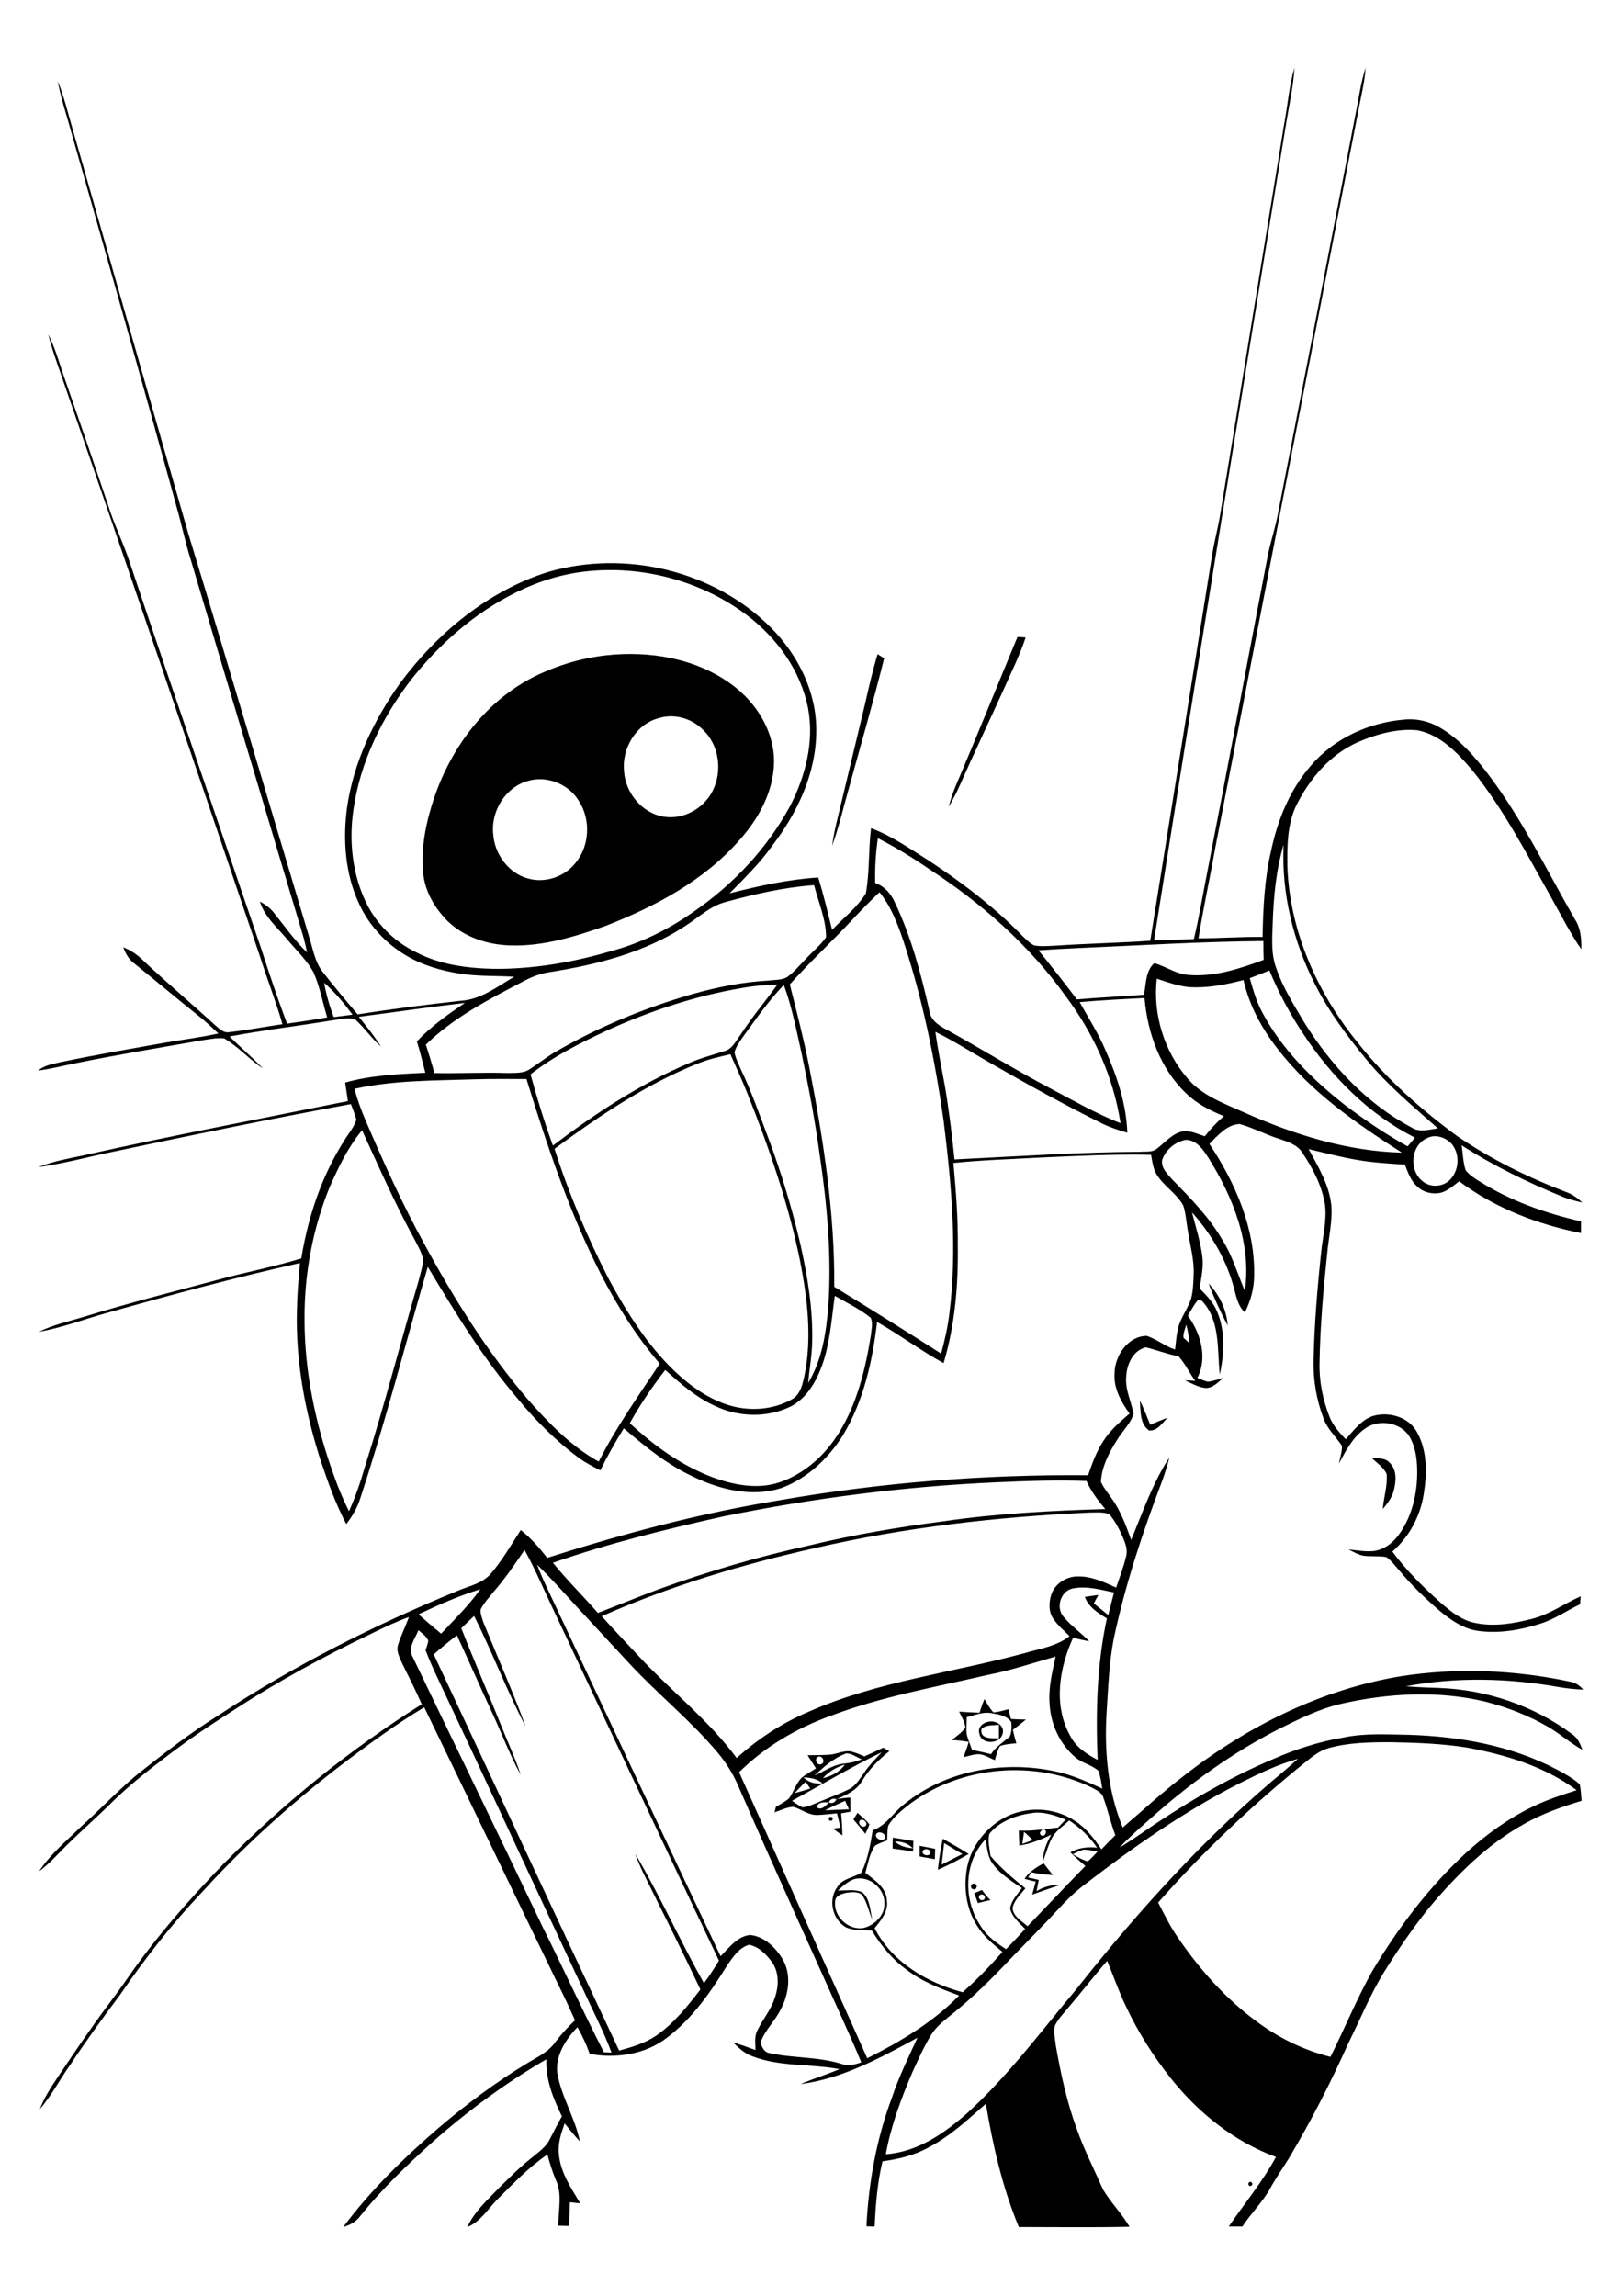 <?xml version="1.0" encoding="utf-8"?>
<!-- Generator: Adobe Illustrator 21.0.2, SVG Export Plug-In . SVG Version: 6.00 Build 0)  -->
<svg version="1.2" baseProfile="tiny" id="Layer_1" xmlns="http://www.w3.org/2000/svg" xmlns:xlink="http://www.w3.org/1999/xlink"
	 x="0px" y="0px" viewBox="0 0 595.3 841.9" overflow="scroll" xml:space="preserve">
<path d="M458.2,800.2h0.8l0.4,0.7l-0.4,0.7h-0.8l-0.4-0.7L458.2,800.2 M359.3,695l-0.3,0.8l0.4,0.8l0.8,0.3l0.8-0.3l0.3-0.8
	l-0.4-0.8l-0.8-0.3L359.3,695 M357.3,694.3c1-0.4,1.9-0.8,2.9-1.2c0.9,1.3,1.9,2.6,3.1,3.7c-1.5,0.3-3.1,0.7-4.6,1.1
	C358.2,696.6,357.8,695.4,357.3,694.3 M356.4,691l0.8-0.3l0.8,0.3l0.3,0.8l-0.3,0.8l-0.8,0.3l-0.8-0.3l-0.3-0.8L356.4,691
	 M375.8,689c1.7-2.6,4.3-4.2,7-5.7c1.1,1.5,2.2,2.9,3.4,4.3c-2.7-0.1-5.3-0.4-7.9-1c-0.3,0.5-0.9,1.4-1.2,1.9
	c1.3,0.3,2.6,0.6,3.9,0.9c-0.3,1.4-0.5,2.8-0.8,4.1c2.6-1.5,5.5-2.4,8.5-2.2c-3.4,1.1-6.7,2.3-10.1,3.5c0.4-1.6,0.9-3.2,1.3-4.8
	C378.6,689.8,377.2,689.4,375.8,689 M338.5,678.7c-0.8,1.8,2.9,2.4,2.8,0.5C341.1,678.1,339.2,677.7,338.5,678.7 M337.3,676.9
	c1.9,0.4,3.8,0.7,5.7,1.1c0,1.3-0.1,2.5-0.1,3.8c-1.9-0.3-3.7-0.7-5.6-1C337.3,679.5,337.3,678.2,337.3,676.9 M346.3,675.9
	c-0.3,2.6-0.6,5.3-0.9,7.9c2.5-1.3,5.1-2.6,7.6-3.9C350.7,678.6,348.5,677.2,346.3,675.9 M344,685.7c0.4-3.8,1-7.6,1.8-11.4
	c3.2,1.8,6.4,3.6,9.5,5.6C351.7,682,347.9,684,344,685.7 M328.2,675.3c1.8,1.7,4.2,2.3,6.6,2.5C333,675.9,330.6,675.3,328.2,675.3
	 M327.5,673.9c2.5,0.4,5,0.8,7.5,1.2c0,1.3-0.1,2.6-0.1,3.9c-2.5-0.4-5-0.8-7.5-1.1C327.4,676.5,327.4,675.2,327.5,673.9
	 M304.3,666.3l0.8,0l0.4,0.7l-0.4,0.7l-0.8,0l-0.4-0.7L304.3,666.3 M315.4,667.6c-1,1.2,0.9,3,2.1,2
	C318.5,668.5,316.6,666.6,315.4,667.6 M314.5,664.8c1.5,1.3,3.1,2.6,4.4,4.2c-0.4,1.2-0.9,2.3-1.5,3.5c-1.4-1.8-2.9-3.5-4.4-5.3
	C313.4,666.6,314.2,665.4,314.5,664.8 M302.6,663.9c2.9-0.1,5.9-0.3,8.8-0.4c-0.4-0.8-1.1-2.3-1.4-3.1
	C307.5,661.5,305,662.6,302.6,663.9 M291.4,657.6c1.9-0.5,3.9-1.1,5.8-1.7c-0.4-0.6-1.3-1.9-1.7-2.5
	C294.1,654.8,292.7,656.2,291.4,657.6 M294.7,651.8c1.9,1.9,4.4,2.5,7,2.2C299.8,652.3,297.2,651.9,294.7,651.8 M301.8,652.1
	c3.2-0.7,6.2-2.3,8.1-5C306.8,648,304,649.7,301.8,652.1 M300.3,644.2c-1.8,0.4-0.9,3.3,0.8,2.8
	C302.8,646.6,301.9,643.8,300.3,644.2 M290.5,660.4c1.2,0.8,2.4,1.7,3.8,2.4c2.3-0.2,4.3-1.3,6.4-2.1c3.5-1.5,7.2-2.8,10.6-4.5
	c2.7-1.3,4.1-4,5.8-6.3c1.8-2.7,4.1-4.9,6.3-7.3C312.2,648,301.5,654.4,290.5,660.4 M298.8,651.1c3.4-1.4,6.5-3.8,10.3-4.3
	c2.4-0.2,4.7-0.7,7-1.6c-1.9-0.8-3.7-2.2-5.7-2.2C305.8,644.7,302.2,647.9,298.8,651.1 M304.2,643.5c2.5-0.2,4.8-1.4,7.3-1.3
	c2,0.3,3.8,1.2,5.6,1.9c2.3-1,4.6-2.1,6.9-3.2c0.5,0.3,1.6,1,2.2,1.3c-3.9,3.1-7.4,6.6-10,10.9c-2,3.5-5.8,5.2-9.4,6.7
	c-1.4-0.4-2.3,0-2.8,1.2c-1.4-0.1-4.3-0.3-4.3,1.8c1.5,1.3,3.3-0.7,4.3-1.8c1.3,0.5,2.2,0.1,2.8-1.2c1.7-0.3,3.4-0.5,5.1-0.6
	c0,1.7,0,3.5,0,5.2c-1.1,0.2-2.3,0.4-3.4,0.6c0.3,2.7,0.4,5.4,0.5,8.1c-1.2-0.8-2.3-1.7-3.5-2.5c0.7-0.1,2.1-0.3,2.8-0.3
	c-0.4-1.8-0.9-3.5-1.3-5.3c-2.3,0.2-4.7,0.5-7,0.6c-3.3,0.2-6-2.1-9-3c-2.4,0.1-4.6,1.3-6.9,2c0.1-0.5,0.4-1.5,0.5-2
	c1.6-1,3.4-1.8,4.8-3.1c1.8-2.4,2.5-5.4,4.6-7.5c1.6-1.4,3.5-2.3,5.3-3.5c-1-1.6-2.1-3.2-3.1-4.8
	C298.8,643.6,301.5,643.7,304.2,643.5 M360,634.1c-0.7,3.8,4,3.3,6.4,3.4c0-1.7,0-3.4,0-5C364.2,632.8,361.6,632.4,360,634.1
	 M362.6,631.4c2.5-0.6,5.9,1.3,5.2,4.2c-0.8,4.1-7.9,4.4-8.6,0.1C358.5,633.5,360.5,631.7,362.6,631.4 M354.6,629.7
	c0,2.1-0.3,4.2,0,6.3c0.4,1.9,1.3,3.8,1.9,5.7c2.3,0.5,4.7,1,7,1.6c1.7-2.7,4.5-4.4,6.9-6.5c0.7-1.7,0.7-3.6,0.5-5.3
	c-1.6-2.3-4.5-2.8-7-3.2C360.6,627.6,357.6,629,354.6,629.7 M361.1,623.1c1,1.7,1.9,3.4,3.3,4.9c1.9-0.2,3.7-0.7,5.5-1.2
	c0.3,1.2,0.6,2.4,0.9,3.6c1.8,0.1,3.6,0.2,5.5,0.2c-1.6,1.3-3.2,2.6-4.8,3.8c0.4,1.6,0.8,3.3,1.3,4.9c-2,0.2-4.1,0.3-6,1
	c-1,1.6-1.4,3.5-1.9,5.2c-1.9-0.8-3.7-2-5.8-2.2c-2,0-3.8,0.7-5.7,1.1c0.7-1.9,1.4-3.7,1.9-5.6c-2.1-0.4-4.2-0.6-6.2-0.7
	c1.8-1.4,3.6-2.7,5-4.5c-0.2-2.1-1.4-4-2.3-5.9c2.5,0.2,5,0.3,7.5,0.4C359.8,626.4,360.4,624.7,361.1,623.1 M503.1,534.6
	c2.2,0.3,4.9-0.1,6.6,1.8c2.7,2.6,2.4,6.6,1.6,9.9c-0.6,2.8-2.4,5-4.1,7.1c0.3-4.3,1.8-8.5,1.4-12.9
	C507.4,538,505,536.5,503.1,534.6 M418.1,513.6c1.4,2.9,2.6,5.9,3.8,8.9c2.1-0.9,4.2-1.8,6.4-2.6c-2,1.9-3.7,4.9-6.8,4.7
	C418,522.2,418.4,517.4,418.1,513.6 M443.3,470.7c4,4.2,6.6,9.6,7,15.4C447.7,481.2,445.3,476,443.3,470.7 M321.9,239.9
	c0.6,0.4,1.8,1.1,2.4,1.5c-3.9,15.8-8.5,31.4-12.8,47.2c-2.1,7.2-3.7,14.5-6.3,21.6c0.5-3.7,1.3-7.3,2.2-10.9
	c3.3-13.7,6.6-27.4,9.9-41.2C318.7,251.9,320.1,245.8,321.9,239.9 M193.6,286.4c-8.3,2.3-13.6,11.2-12.7,19.5
	c0.5,7.3,5.6,14.4,12.9,16.3c6.1,1.7,13.1-0.6,17.1-5.5c5.4-6.3,5.9-16.1,1.4-23C208.6,287.5,200.5,284.3,193.6,286.4 M241.5,263.4
	c-8.3,2.2-13.5,11.2-12.6,19.5c0.5,7.9,6.6,15.3,14.5,16.6c7.2,1.2,14.6-2.9,17.9-9.3c3.8-7.3,2.5-17.1-3.6-22.7
	C253.5,263.3,247.1,261.6,241.5,263.4 M222.5,240.3c15.8-1.7,32.7,1.1,45.7,10.6c9.2,6.6,16,17.5,15.7,29
	c-0.3,10.6-5.7,20.4-12.6,28.1c-13.1,15-31.1,24.5-49.3,31.6c-11.2,3.9-22.8,7.5-34.8,7.1c-8.3-0.2-16.8-3-22.9-8.8
	c-4.8-4.8-8.5-11-9.1-17.9c-0.9-9.5,1.2-19,4.2-27.9c6.2-17.8,18.1-34,34.9-43.1C203,244.4,212.6,241.4,222.5,240.3 M373.2,233.6
	c0.7,0,2.2,0.1,3,0.2c-2.2,6.6-5.3,12.8-8.1,19.1c-5.2,11.5-10.6,22.8-15.7,34.3c-1.3,3-2.8,5.9-4.4,8.7c0.9-3.8,2.4-7.5,4-11.1
	C359.2,267.8,366.1,250.7,373.2,233.6 M307.3,693.3c3,0.1,6.1-0.6,8.9,0.6c3,2.4,2.9,6.8,3.8,10.3c-1.3-3.1-1.9-6.5-3.8-9.3
	c-1.5-1.3-3.8-1-5.7-0.8c-1.7,0.4-4.1,1-4.2,3.2c-0.6,5.6,5,10.8,10.6,9.7c4-1.1,7.7-4.7,7.5-9c0.1-5.2-4.9-9.7-10-9.1
	C311.5,689.3,309.4,691.5,307.3,693.3 M397.4,678.3c-1.4,0.4-2.7,1.1-3.9,1.7c1.8,1,3.5,2.1,5.5,2.6c1.3-1.1,2.4-2.3,3.6-3.6
	C400.8,678.7,399.1,678.3,397.4,678.3 M359.7,706.3c2.2,3.7,5.8,6.2,9.3,8.5c2.4-2.4,4.7-4.9,7-7.4c-2.1-2.3-4.9-4.4-5.5-7.6
	c0.5-2.9,2.7-5.1,4.3-7.4c-3.8-2.6-7.8-5-10.5-8.7c-2.1-2.6-2.2-6.1-2.8-9.2C353.4,682.9,353.3,696.9,359.7,706.3 M375.6,671.8
	c-0.2,1.5-0.4,3-0.6,4.4c1.3-0.5,2.6-0.9,3.8-1.4C377.8,673.8,376.7,672.7,375.6,671.8 M321.5,672.4c-1.2,1.8,2.7,3.4,3.2,1.4
	C324.7,672.3,322.6,671.4,321.5,672.4 M382.2,671c-0.2,0.3-0.6,0.8-0.8,1.1l0.2,0.7C383.4,674.6,384.8,670.2,382.2,671 M362.9,672.5
	c-0.7,2.7,0.1,5.4,0.4,8.1c3.8,4.5,8.3,8.3,12.8,11.9c-1.8,2.3-4.2,4.4-4.7,7.3c0.3,3.1,3.4,4.7,5.5,6.6
	c7.1-7.4,14.1-14.8,21.2-22.1c-1.9-1.6-3.8-3.3-5.5-5c3-1.7,6.4-2.1,9.8-1.7c-2.7-4-6.2-7.3-10.2-10c-2,1.8-4.3,3.4-5.9,5.6
	c-1.7,2.9-2.5,6.1-3.7,9.3c-0.1-3.5,1.3-6.7,3-9.7c-3.7,1.8-7.6,3.4-11.7,4c-0.1-1.8-0.2-3.6-0.2-5.5c4.8,0.3,9.6-0.6,14.4-1.1
	c0.9-1,1.8-1.9,2.8-2.9c-4-1.6-8.2-3.1-12.5-2.4C372.6,665.7,366.6,667.9,362.9,672.5 M333.8,661.5c-2.9,2.3-6.1,4.7-8,8
	c-0.4,1.8-0.3,3.6-0.4,5.4c-1.5,0.6-3,1.1-4.4,1.9c-2.1,2.9-2.6,6.6-3.6,10c3.3,2.6,7.7,5.4,7.9,10.1c0.6,4-2.1,7.3-4.5,10.2
	c6.3,12.4,19.2,20,32.3,23.5c5.2-4.6,10-9.6,14.6-14.8c-3.4-2.8-6.9-5.7-9.2-9.4c-4.2-6.4-5.2-14.5-3.7-22
	c1.6-7.4,6.7-13.9,13.2-17.6c8-4.5,18.5-4.2,26.2,0.9c4.1,2.6,7.1,6.5,9.8,10.5c1.7-1.8,3.4-3.5,5.1-5.2c-1.7-4.5-2.8-9.3-4.4-13.8
	c-0.6-2-2.7-2.8-4.3-3.7C379.4,645.3,352.7,647.5,333.8,661.5 M454.4,654.1c-20.2,10.3-38.9,23.4-56.8,37.2
	c-3.4,2.6-6.5,5.6-9.3,8.7c-5.9,6.4-12.1,12.6-18.2,18.9c-6.3,6.7-12.9,13.2-20,19c-3.1,2.6-6.5,4.9-8.6,8.4
	c-2.6,4.2-4.6,8.8-6.7,13.3c-4.2,9.8-8,19.9-9.9,30.4c11.6-0.8,21.6-7.7,30-15.2c14.9-13.6,26.9-29.8,39.8-45.2
	c23-29.1,48-56.7,76.6-80.4c1.6-1.4,3.2-2.8,4.8-4.2C468.5,647.1,461.4,650.6,454.4,654.1 M487.2,641.1c-3.1,0.9-5.6,2.9-8,4.8
	c-19.5,15.7-37.8,33-54.4,51.8c2.2,4.2,4.3,8.6,7,12.5c8.1,11.9,17.8,22.9,29.5,31.4c8,5.9,17.1,10.3,26.7,12.7
	c5.2-10.4,9.6-21.2,15.3-31.4c9.5-15.9,20.8-30.9,34.5-43.5c7.5-6.8,15.8-12.8,24.9-17.1c5-2.4,10.3-4.1,15.6-5.8
	c-11.7-8.7-26-13-40.1-15.6c-9.2-1.5-18.6-1.8-27.9-2C502.5,638.9,494.6,639,487.2,641.1 M362.4,614.2c-19.4,4.5-39.2,8-57.9,15.1
	c-12.4,4.5-24,11.3-33.4,20.6c15.7,35,31.3,70,47,104.9c12.2-6.1,24.1-13.2,33.7-23c-6.7-2.5-13.5-5-19.3-9.5
	c-5.2-3.7-9.3-8.8-12.7-14.3c-3.3-0.2-6.7,0.1-9.7-1.3c-4.9-3-6.4-10.2-2.9-14.8c1.9-3.1,6-3.3,8.8-5.2c2.3-4.9,3.3-10.3,4.1-15.5
	c5-1.7,7.6-6.6,11.6-9.6c15.1-12.3,36-16,54.9-12.1c6.2,1.2,11.9,3.8,17.7,6.4c-0.4-2.2-0.6-4.4-1.4-6.5c-2.5-2.2-5.9-2.8-8.4-4.9
	c-5.7-4.8-9.1-12.1-9.5-19.5c-0.5-5.9,0.9-11.7,2.2-17.5C378.9,609.8,370.8,612.6,362.4,614.2 M153.5,597.8
	c-1.2,3.1-4.1,6.5-2.1,9.9c15.9,33.1,32,66.1,47.8,99.3c7.6,15.2,14.6,30.6,22.3,45.6c0.7,0,2.1,0.1,2.8,0.1c-3-8-7-15.6-10.5-23.3
	c-18-38.3-35.7-76.8-53.8-115.1c-1.4-3-2.7-6-3.9-9.1c0.4-1.2,0.8-2.3,1-3.5C156.4,599.9,154.7,599,153.5,597.8 M153.5,592
	c2.7,2.4,5.5,4.8,8.3,7.1c5-5.3,10.2-10.4,14.4-16.3C168.4,585.2,160.9,588.5,153.5,592 M393.6,582.5c-4.5,0.8-6.5,7-3.5,10.4
	c2.8,3.4,6.4,5.8,9.4,9c-2-0.4-3.9-0.8-5.9-1.3c-5.1,11.1-7.3,24.8-1.1,35.9c2.1,4.2,6.1,6.8,10.1,8.9c-0.7-17.3-0.3-34.9,3.4-51.9
	c-3.3-2-6.7-4.1-8.1-7.9c1.7-0.2,3.3-0.5,5-0.7c-0.6,1-1.1,2-1.7,3.1c1.8,1.4,3.6,2.9,5.3,4.3c0.7-2.8,1.4-5.5,2.1-8.3
	C403.7,583,398.7,581.5,393.6,582.5 M197,573.8c1.3,3.4,2.7,6.6,4.3,9.9c21,44.6,41.9,89.2,63,133.7c3.1-3.1,6.1-7.3,10.8-7.8
	c5.1,0.5,9.2,4.4,11.8,8.6c3.5,5.7,2.5,13.1-0.6,18.8c-2.1,4.2-5.7,7.5-7.3,11.9c0.3,1.7,1.3,3.7,3.2,4c8.6,1.9,17.7,1.3,26.2,3.9
	c2.5,1,5.1,0.4,7.5-0.5c-2.1-5.2-4.4-10.3-6.7-15.4c-12.8-28.6-25.8-57-38.3-85.7c-1.9-4.5-4.5-8.7-7.6-12.4
	c-9.9-11.8-21.9-21.4-32.4-32.7c-5.9-6.4-11.9-12.8-17.8-19.2C207.8,585.2,202.7,579.3,197,573.8 M181,583.8c-1.6,2-3.5,4-4.7,6.4
	c-0.2,1.5,0.5,3,0.9,4.5c5.2,12.8,10.8,25.4,15.6,38.4c-7-13.2-12.2-27.2-18.9-40.5c-1.6,1.5-3.1,3-4.7,4.5
	c4.7,12,9.9,23.9,14.7,35.9c2.4,6,5.1,11.8,7.1,17.9c-4-7.3-6.9-15.1-10.4-22.6c-4.4-9.5-8.6-19.1-13-28.6c-2.9,2.2-5.8,4.6-8.5,7
	c22.7,48.4,45.2,97,68,145.3c4.7-1.3,9.5-2.7,13.6-5.5c6.5-4.5,11.4-10.7,16.2-16.9c-6.4-13.6-13.2-27.1-19.9-40.6
	c-1.5-3-2.9-6-4-9.2c9.1,15.5,16.4,31.8,25.2,47.5c2-2.7,3.8-5.5,5.5-8.3c-20.3-42.7-40.4-85.5-60.5-128.2
	c-3.6-7.5-6.8-15.2-10.8-22.4C188.8,573.7,185.2,579,181,583.8 M299,567.7c-26.8,6-53.2,13.9-78.3,25c5.1,5.7,10.5,11.3,15.7,16.9
	c11.3,11.7,24.1,22,33.8,35.1c7.9-7.1,16.9-13,26.7-17.1c25-11,52.5-14.2,78.7-21.3c5.7-1.7,11.9-2.5,16.7-6.3c-2-2-4.3-3.9-5.9-6.3
	c-1.8-2.5-1.7-5.8-0.9-8.6c1.2-4.2,5.5-7,9.8-7c5-0.1,9.7,2.1,14.1,4.1c1.3-3.9,2.8-7.7,3.7-11.7c0.6-2.5-0.5-4.9-1.4-7.1
	c-1.3-2.9-2.8-5.8-4.9-8.2c-2.4-0.8-5-0.5-7.5-0.5C365.5,556.3,331.9,560.1,299,567.7 M365.2,543.6c-33.5,1.5-67,5.8-99.9,12.5
	c-21.1,4.7-42.1,9.9-62.5,17c5.2,6.4,11.1,12.2,16.5,18.4c7.6-2.9,15-6,22.6-8.8c18-6.5,36.4-11.9,55.1-16c16.2-3.9,32.6-6.7,49-8.8
	c19.7-2.9,39.6-3.9,59.4-4.5c-2.7-3.2-5.2-6.5-6.9-10.3C387.4,542.7,376.3,543.1,365.2,543.6 M434.1,490.6c0.5,0.5,1.7,1.5,2.2,2
	c-0.2-2.3-0.6-4.6-1.2-6.8C434.7,487.4,433.9,488.9,434.1,490.6 M300.8,502.6c-2.2,5.3-5.5,10.5-10.8,13.2c-8.6,4.2-19,3.9-27.5-0.1
	c-7-3.1-12.8-8.2-18.5-13.3c-4.8,6.2-9.2,12.7-13,19.5c8.9,8.3,19,15.6,30.5,19.9c7.7,2.8,16.4,4.5,24.4,1.8
	c9.2-3.1,16.8-10,21.9-18.3c6.6-10.7,9.6-23.1,11.6-35.4c0.2-2.2,0.9-4.5,0-6.6c-4-3.3-8.8-5.5-13.2-8.1
	C304.9,484.4,304.4,493.9,300.8,502.6 M426.3,425.3c-0.6,3.1,2.1,5.4,3.9,7.5c6.6,6.7,13.3,13.6,18.1,21.8
	c3.7,5.8,5.6,12.5,8.3,18.8c2.5-17.3-4.3-34.3-13.3-48.7c-1.9-3-4.3-6.6-8.3-6.7C431.3,418.6,427.6,421.5,426.3,425.3 M523.6,417.3
	c-6.2,2.6-6.9,11.9-1.8,15.9c2.9,2.4,7.4,2.1,10-0.5c3.6-3.6,3.8-10.1,0.2-13.7C529.8,417,526.4,415.9,523.6,417.3 M121.1,434.9
	c-6.4,15.5-9.5,32.3-9.4,49c0,19.4,4.1,38.6,10.6,56.7c1.6,4.6,3.5,9.2,5.7,13.6c2.4-5.3,4.3-10.9,5.9-16.5
	c7.1-22.3,12.9-45,19.5-67.5c0.7-2.7,1.6-5.4,1.8-8.2c-0.4-2.6-1.9-4.9-3-7.2c-7.2-13.1-13.2-26.8-19.4-40.3
	C127.7,420.6,124.3,427.8,121.1,434.9 M130,399.3c1.1,4,2.5,7.9,4.1,11.6c6.6,15.4,13.5,30.7,21.6,45.4c10.9,20.1,23.1,39.6,38,57
	c7.6,8.6,15.8,17.1,25.9,22.7c6.4-12.6,14.6-24.2,22.4-35.9c-8.5-9.9-15.5-21-21.5-32.6c-11.7-22.9-19.8-47.3-27.4-71.8
	c-6.3,0-12.7-0.1-19,0.1C159.4,396.3,144.5,396.1,130,399.3 M255.5,390.2c-18.8,7.6-35.8,19.1-52.1,31.1c5.2,16.4,12,32.3,19.8,47.6
	c6.6,12.2,14.1,24.2,24.1,33.8c6,5.7,13,10.7,21,12.9c7.3,2,15.5,1.3,22.1-2.4c3.1-1.7,3.9-5.3,4.6-8.4c2.9-14,1.2-28.3-1.5-42.2
	c-4.3-21.2-11.4-41.7-19.4-61.7c-1.9-4.8-4.1-9.5-6.2-14.3C263.7,387.6,259.5,388.5,255.5,390.2 M396,367.5c3.3,5.9,7,11.7,9.6,17.9
	c4.2,9.5,7.5,19.5,7.9,30c-3-0.9-5.9-1.8-8.7-3.1c-14.1-7-27.9-14.6-41.6-22.5c-6.7-3.8-13.2-8-20.1-11.4c0.9,6.7,2.3,13.3,3.5,20
	c1.5,8.9,2.6,17.8,3.5,26.8c22.7-1.1,45.4-2.7,68.1-2.8c2.1-0.2,4.5,0.3,6.2-1.2c3.1-2.4,5.8-5.8,9.9-6.4c2.7-0.1,5.1,1.1,7.6,1.9
	c2.1-2.7,4.4-5.1,7-7.4c-5-2-9.9-4.5-13.8-8.3c-9.5-9-14.2-22.1-15.3-35C411.8,366.4,403.9,366.8,396,367.5 M272.9,379.7
	c-1.3,1.9-2.9,3.9-3.5,6.2c0.4,2.2,1.5,4.3,2.4,6.4c3.9,8.1,6.8,16.6,10,25c4.8,12.8,8.7,25.8,11.8,39.1c2.6,11.7,4.6,23.6,4.3,35.6
	c-0.1,5.1-1,10.1-1.5,15.2c5.1-8.4,6.6-18.3,7.4-27.9c1.3-18.5-0.4-37.2-3.1-55.5c-1.7-12.6-4.1-25.1-6.7-37.6
	c-1.9-8.4-3.5-16.9-6.5-25C282,366.9,277.5,373.4,272.9,379.7 M272.3,362.3c-17.3,2.9-34.1,8.5-50.1,15.8
	c-9.6,4.5-19.2,9.3-27.6,15.9c2.4,8.8,5.1,17.6,8.2,26.1c15.6-11.8,32.1-22.7,50.1-30.3c4.1-1.8,8.4-2.9,12.7-4.3c3-0.7,4.3-3.8,6-6
	c4.1-6.4,9.1-12.2,13.5-18.4C280.9,361.2,276.6,361.5,272.3,362.3 M118.9,360.4c0.7,4.3,2,8.5,3.5,12.6c2.3-0.3,4.6-0.6,6.9-0.9
	C126.2,367.9,122.8,363.8,118.9,360.4 M424.3,358.9c-1.5,13,2.7,26.7,11.3,36.6c5.5,6.5,13.8,9.3,21.3,12.7
	c18.1,8,37.4,14,57.3,14.5c-16.7-10.7-33.4-22.2-45.6-38.1c-5.8-7.4-10.4-15.9-12.5-25.2c-6.5,1.7-13.2,3-19.9,2.6
	C432.1,361.6,428.2,360.2,424.3,358.9 M458.4,358.7c1.2,4.2,2.4,8.5,4.5,12.4c7.1,13.5,18.2,24.5,30.1,33.9
	c7.4,5.6,15.2,10.9,23.3,15.4c0.9-1.1,1.8-2.1,2.7-3.2c-16.9-8.5-30.7-22.4-41-38.1c-4.9-7.3-9-15.1-12.4-23.2
	C463.3,356.8,460.9,357.8,458.4,358.7 M395.1,347.7c-4.8,0.2-9.5,0.5-14.2,0.8c4.8,5.9,9.5,11.9,14.1,18c8.2-0.7,16.4-1.1,24.6-1.7
	c0.8-3.9,0.5-8.7,3.8-11.6c4.2,1.2,7.8,3.9,12.2,4.3c9.6,0.9,19-2.2,27.9-5.5c-0.1-2.3-0.1-4.6-0.1-6.9
	C440.6,345.3,417.9,346.7,395.1,347.7 M314,335.8c-7.9,8.6-16.5,16.5-24.3,25.2c2.5,10,5.1,20,7.1,30.2c5.2,26.6,9.4,53.5,9.2,80.7
	c13.1,8,26.2,16.2,39.2,24.5c1.3-4.8,2.4-9.6,3-14.5c3-23.6,0.8-47.5-2.1-71c-3.2-22.4-7.7-44.6-14.8-66c-2.1-6.2-4.5-12.5-8.7-17.7
	C319.6,330,316.8,332.9,314,335.8 M266.1,330.8c-5.8,1.5-10.1,5.9-15.1,9c-14.8,9.6-32.2,14-49.4,16.7c-3.4,0.5-6.5,1.7-9.5,3.3
	c-12.6,6.6-25.6,13.2-35.9,23.3c1.1,3.4,2.2,6.9,3.1,10.4c9,0.2,18-0.3,27,0c2.7-0.1,5.6,0.2,8-1.4c3.4-2.2,6.6-4.8,10.2-6.8
	c15.5-8.9,32.1-15.7,49.3-20.7c9.2-2.6,18.6-4.5,28.1-5c2.2-0.3,4.6-0.1,6.7-1.2c2.7-1.9,4.8-4.6,7.1-6.9c2.4-2.6,5.3-4.9,7.3-7.8
	c0-6.5-2.8-12.8-4.4-19.1C287.5,325.4,276.7,327.9,266.1,330.8 M466.8,339c-0.2,5.4-0.6,10.9,1.3,16c2.4,7.1,6.4,13.4,10.2,19.8
	c9.8,15.8,22.9,29.9,39.5,38.7c2.9,1.9,6.4,0.7,9.6,0.3c-9-8-18.3-15.7-26-25c-7.2-8.7-14-17.8-19.1-27.9
	c-8-15.7-12.3-33.4-11.5-51.1C468,319.3,467.1,329.2,466.8,339 M322,307.4c-0.8,5.4-1.1,10.9-1,16.4c3.4,1.2,5.8,3.9,7.2,7.1
	c6,12.5,9.5,25.9,12.6,39.3c0.3,3.8,3.5,5.9,6.6,7.5c12.6,7,24.9,14.6,37.6,21.3c8.6,4.5,17,9.4,26,12.9c-2.6-17-9.9-33-20.2-46.7
	c-13.3-18.6-30.7-33.9-49.7-46.3C335,314.7,328.7,310.8,322,307.4 M214.5,209.6c-8.7,1-17.3,3.7-25.1,7.6
	c-15.3,7.5-28.3,19-38.8,32.3c-10.6,13.9-18.6,30.2-21,47.7c-1.6,11.1-0.4,22.8,4.3,33c3.8,8.3,10.6,15.1,18.9,19.1
	c8.7,4.5,18.7,5.8,28.4,6c14.5,0.1,29-2.4,42.9-6.5c10.9-2.9,21.2-8,30.4-14.5c14.5-10,26.9-23.2,35.3-38.7
	c5.6-10.9,8.9-23.5,6.6-35.8c-2.7-13.9-11.5-26-22.7-34.4C256.9,212.9,235.3,207.2,214.5,209.6 M471,45.6c1.3-6.9,1.8-14,3.8-20.8
	c-0.4,6.8-1.9,13.4-3,20.1c-16.3,99.9-32.7,199.9-48.5,299.9c4.9-0.1,9.8-0.3,14.6-0.4c1.9-7.9,3.2-16,4.8-24
	c7.6-38.8,14.8-77.7,22.3-116.6c0.9-4.6,2.4-9.1,3.4-13.7c9.8-50.3,19.6-100.5,29.3-150.8c0.9-4.9,1.7-9.8,3.2-14.5
	c-0.3,4.7-1.4,9.3-2.3,13.9c-17.7,91-35.4,182-53,273c-1.9,10.8-4.3,21.6-6,32.4c7.8,0,15.7-0.6,23.5-0.5
	c0.2-10.6,0.7-21.2,3.1-31.5c2.4-11.4,6.9-22.5,14.6-31.3c8.5-10,21.2-15.8,34.2-16.9c4.5-0.5,9.2,0.6,13.1,2.9
	c7.2,4.2,12.8,10.6,17.8,17.2c12.5,16.5,21.5,35.3,31.8,53.2c2.1,3.2,2.4,7.1,2.3,10.9c-4.2-6.1-7.5-12.7-11.1-19.1
	c-8.9-15.8-17.3-32.1-28.7-46.3c-5.4-6.4-11.7-13.2-20.3-14.9c-7.4-0.7-14.9,1.4-21.7,4.3c-10.3,4.5-17.9,13.5-22.8,23.4
	c-3.3,7-3.3,14.9-3.2,22.5c0.9,23.7,11.1,46.4,26,64.6c10.3,13,22.8,24.1,36.1,33.9c12.5,8.6,26.2,15.3,40.3,20.7
	c2.2,0.8,4.1,2.2,5.8,3.8c-2.3-0.5-4.5-1.1-6.7-1.9c-13-5.3-25.8-11.5-37.6-19.1c0.5,3.1,0.5,6.2,1.5,9.2c1.4,1.7,3.2,2.9,5,4
	c11.4,7.2,24.2,11.7,37.3,14.7c0,1.4,0,2.9,0,4.3c-16-3.2-31.6-9.2-44.7-19c-2.1,1.6-4.1,3.5-6.7,4.2c-3.1,0.7-6.5-0.1-8.8-2.4
	c-2.3-2.1-3.3-5.1-4.4-7.9c-5.8-0.4-11.5-0.7-17.3-1.7c-6.1-1-12-2.6-18-4c3.5,6.5,7.5,13,8.3,20.5c0.5,6-1,11.9-1.5,17.8
	c-1.4,13.3-2.6,26.7-2.8,40c-0.2,6.8,1.2,13.7,3.7,20c1.3,3.2,3.6,5.7,5.9,8.1c2.9-3.2,5.6-7,9.9-8.5c6-1.8,13.5,0.4,16.4,6.2
	c3.7,6.9,3.5,15,2.3,22.5c-1.3,8.1-5.3,15.6-11.5,21c5.2,7,11.4,13.1,17.9,18.9c3.7,3.2,7.7,6.4,12.6,7.3c6.9,1.4,14,0.2,20.6-1.5
	c6.5-1.6,11.9-5.6,18-8.3c-0.1,0.7-0.2,2.1-0.2,2.9c-5,2.4-9.6,5.6-14.8,7.2c-7.2,2.3-15,3.6-22.5,2.6c-5.5-0.7-10.2-4-14.4-7.5
	c-5.2-4.5-10.1-9.2-14.5-14.5c-1.6-1.8-3-3.7-4.9-5.1c-2.8-0.5-5.7-0.1-8.5-0.5c-1.9-0.4-3.6-1.4-5.4-2.3c3,0.3,6.1,0.9,9.2,0.6
	c4.1-0.5,7.5-3.3,9.7-6.6c4.7-6.8,6.5-15.3,6.3-23.5c-0.1-4.1-0.7-8.4-2.9-12c-3.4-5.3-11.6-6.4-16.5-2.6c-4.3,3.1-6.8,8-9.3,12.6
	c0.4-2.2,1.2-4.3,1.1-6.5c-2.2-3.3-5.3-6.1-6.7-9.9c-2.6-6.8-3.9-14.2-3.7-21.6c0.3-13.2,1.4-26.5,2.8-39.6
	c0.6-5.8,2.1-11.5,1.4-17.3c-1.1-6.9-4.4-13.2-8.2-18.9c-1.8-3.1-5.5-4.2-8.7-5.3c-4.9-1.5-9.4-4-14.4-5.4c-4.7,0.2-8,4.2-11.1,7.3
	c9.5,14.3,16.8,30.9,16.4,48.3c0,4.7-1.3,9.3-3.4,13.5c-3-2.8-3.3-7-4.5-10.7c-2.9-9.7-8.2-18.5-14.9-26c1.4,5.4,3.1,10.7,3.8,16.2
	c0.5,3.9-0.4,7.8-1,11.7c2.6,2.6,5.2,5.3,6.5,8.7c3,7.2,2.5,15.4,0.9,22.9c-1-9.2,0.3-20-6.7-27.2c-0.3,0-1.1-0.1-1.4-0.1
	c-1.4,1.8-2.5,3.8-3.6,5.7c4.7,6.5,7.3,15.3,3.5,22.8c1.2,0.5,2.5,1.1,3.8,1.4c2-0.2,3.8-0.9,5.7-1.4c-2,1.6-3.9,3.9-6.7,3.7
	c-2.6-0.3-5-1.7-7.3-2.8c1.2,0,2.4,0.1,3.7,0.2c-2.1-2.9-3.7-6.3-6.1-9c-4.1-0.8-8-2.3-12-3.3c-4.7,1.1-7,6.2-7.2,10.6
	c-0.5,4.8,1.8,9.2,2.7,13.8c-1.2,3.7-4.2,6.4-6.1,9.6c-2.9,4.6-5.6,9.7-5.9,15.3c1,2.3,2.7,4.2,4.1,6.3c3.2,4.5,5.1,9.8,7,15
	c4.3-10.3,7.9-20.9,14-30.2c-0.7,2.9-1.6,5.7-2.6,8.5c-7.2,18.9-13.6,38.2-17.8,58c-1.7,8.8-2,17.8-2.6,26.7
	c-0.9,14.4,0.4,29.1,5.9,42.5c7.5-6.4,14.7-13.1,22.6-19.1c23.2-18.1,50.3-31.6,79.5-36.4c20.6-3.2,41.7-2.3,62,2
	c1.9,0.3,3.5,1.4,4.8,2.9c-3-0.1-5.9-0.4-8.8-0.9c-18.5-3.3-37.6-3.8-56.2-0.3c4,0.3,8,0.5,12,0.6c17.5,0.6,34.9,6.5,49,17
	c2,1.3,2.9,3.5,3.7,5.7c-4.3-2.4-8-5.7-12.2-8.2c-7.3-4.3-15.3-7.4-23.5-9.5c-17.3-4.1-35.5-3.1-52.7,0.8
	c-8.3,1.9-15.9,5.8-23.4,9.5c-16.9,8.7-32.4,19.9-46.5,32.5c-3.9,3.5-7.9,6.9-11.5,10.8c2.3-1.4,4.6-2.9,6.8-4.4
	c15.7-10.9,32.2-20.8,49.8-28.2c8.2-3.6,16.7-6.3,25.5-7.8c8-1.7,16.2-1.1,24.2-1c18.5,0.6,37.3,3.9,53.9,12.6c3,1.6,6,3.2,8.6,5.5
	c0.5,2,0.5,4.1,0.7,6.1c-7.2,2.2-14.4,4.7-20.9,8.4c-13.8,7.6-25.1,19-35.1,30.9c-6,7.5-11.4,15.4-16.5,23.6
	c-5.1,8.3-8.7,17.3-13,25.9c-6.5,14.5-13.7,28.6-21.8,42.2c-2.3,3.7-4.8,7.3-6.9,11.1c-2.8,5.1-7,9.1-10.2,14c-1.7,0-3.4,0-5,0
	c5.8-8.5,12.4-16.4,17.3-25.5c-15.3-5.6-28.5-16.2-38.6-28.9c-6.5-8.2-12.1-17.1-16.5-26.5c-2.6-5.4-4.5-11-6.8-16.5
	c-4.9,5.6-9.5,11.6-14.4,17.3c-1.7,2.1-3.6,4-4.8,6.5c-0.5,2.5,0.1,5,0.4,7.5c1.8,10.2,4,20.4,7.6,30.2c2.7,7.7,6.4,14.9,9.7,22.4
	c2.9,4.8,6.9,8.8,9.7,13.6c-13.5,0.3-27,0.1-40.6,0.1c-6-14.4-9.5-29.8-12.1-45.2c-6.6,5.8-13.1,11.9-21,16
	c-5.2,2.9-11,4.3-16.9,5.1c-1.9,7.8-2.5,15.9-2.9,23.9c-0.7,0-2.2,0-3-0.1c0.8-16.1,3.7-32.1,9.4-47.3c2.5-7.5,6-14.6,9.3-21.8
	c-13.5,7.3-27.5,15-42.9,17c4.7-2,9.6-3.5,14.3-5.5c-10.6-2-21.7-0.8-31.9-4.7c-2.8-1-5-3-7.1-5.1c2.8,0.8,5.5,1.8,8.2,2.8
	c0-2.4-0.5-5,0.7-7.2c1.9-4,4.9-7.4,6.3-11.7c1.6-4.4,1.8-9.8-1.2-13.7c-2.1-2.7-4.7-5.4-8.2-6c-3.6,1.1-5.8,4.4-7.9,7.4
	c-6.1,9.9-12.9,19.7-22.2,26.7c-7.9,6.1-18.6,7.7-28.3,5.9c-1.2-3.4-2.7-6.6-4.5-9.8c-4.3,4.5-8.1,10.3-7.4,16.8
	c1.5,8.8,6.5,16.4,8.3,25.1c-2-2.1-3.8-4.4-5.6-6.6c-1.3,3.7-2.6,7.5-2.1,11.4c0.6,6.7,4.5,12.3,7.8,17.9c-1.3-0.1-2.6-0.3-3.8-0.4
	c-0.1,2.9-0.1,5.8-0.2,8.7c-1.4,0-2.7-0.1-4-0.1c-0.1-5.6,1.6-11.6-1-16.9c-1.2-3-2.2-6-3-9.2c-6.9,4.7-12.7,10.8-18.6,16.7
	c-3.4,3.5-6,8-10.8,9.9c2.5-5.4,6.9-9.5,11-13.7c4.2-4.2,8.3-8.3,13-12c2.2-1.8,4.6-3.5,6-6c1.6-3,3-6,4.7-8.9
	c-3.2-6.5-6-13.5-5.7-20.9c-14.8,8.6-28.7,18.8-41.5,30.1c-9.4,8.5-18.7,17.3-26.7,27.3c-1.5,2.1-3.8,3.4-6.3,4.1
	c10.2-13.7,22.6-25.7,35.5-36.8c9.8-8.3,20.2-16.1,31.2-22.8c3.8-2.4,8.3-4.3,11-8.1c2.2-2.9,4.6-5.6,7.3-8.1c-2-4.5-4.1-9-6.3-13.4
	c-16.4-33.8-32.6-67.6-49-101.4c-5.1,3.1-10.2,6.4-15.1,9.9c-24,16.9-46.5,36-66.3,57.8c-11.1,11.7-21.1,24.5-30.2,37.8
	c-6.3,8.4-12.5,16.9-18.3,25.7c-3.8,5.3-6.8,11.2-11.1,16.2c1.5-4,3.8-7.6,6.2-11.2c4.2-6.2,8.3-12.4,12.6-18.4
	c4.3-6.3,9.1-12.2,13.4-18.5c10.4-15,22.5-28.7,35.1-41.8c22-22.2,46.4-42,72.8-58.6c-2.2-5-4.6-9.8-7-14.6c-1-2.3-2.6-4.9-1.6-7.5
	c1.1-3.4,2.7-6.6,3.9-9.9c-4.7,1.7-9.3,3.9-13.8,6.1c-17.5,8.4-34.5,17.6-50.7,28.2c-8.7,5.5-17.3,11.3-25.4,17.6
	c-6.6,5-13.1,10.2-19,16c-5,5-10.4,9.7-15.4,14.6c-3.8,3.6-7.2,7.7-11.4,10.8c4.2-6.4,10.2-11.3,15.6-16.6
	c7.6-6.8,14.4-14.3,22.4-20.5c9-7.1,18.1-14.1,27.9-20.2c27.4-18.1,57-33,87.4-45.5c4.3-1.9,9.4-2.7,12.5-6.5
	c4.2-4.9,7.4-10.5,10.9-15.9c3.7,2.9,6.8,6.5,9.7,10.2c27.7-8.8,55.8-16.3,84.5-21c37.6-6.6,75.7-9.6,113.9-9.3
	c1.5-4.3,3-8.6,5.5-12.4c2.5-4,6.1-7.1,9.7-10.2c-3.1-4.3-5.9-9.3-5.5-14.8c0.1-6.4,4.8-13.5,11.7-13.7c3.7,1.1,6.7,3.8,10.5,5
	c0.3-2.6,0.5-5.3,1.1-7.9c1-3.8,3.6-7.1,4.8-10.8c0.7-2.8,0.8-5.7,0.9-8.6c0.3-5.5-1.3-10.8-2.1-16.2c-0.6-3.1-0.7-6.3-1.7-9.3
	c-2.5-4.6-7.5-7.3-10-11.8c-1.1-2.1-1.4-4.5-1.8-6.8c-13.5-0.3-27.1,0.4-40.6,1c-10.6,0.6-21.3,0.9-31.9,2c0.9,10,1.7,20.1,1.6,30.2
	c0.2,14.5-1,29.2-5.2,43.2c-8.4-4.6-16.1-10.4-24.4-15.1c-1.7,14.4-4.9,28.9-12.5,41.5c-5.3,8.5-13.1,15.9-22.6,19.4
	c-10.6,3.4-22.2,0.7-32-4c-9.6-4.4-17.9-11.1-25.8-17.9c-3.1,5-6,10.1-8.6,15.4c-2.6-1.3-5.3-2.7-7.7-4.4
	c-8.4-6.2-15.8-13.6-22.4-21.6c-12.8-14.9-23.1-31.8-33.2-48.6c-8.2,28.2-15.5,56.7-24.7,84.7c-1.1,3.5-2.9,6.7-5.2,9.6
	c-3.9-7.4-6.7-15.3-9.4-23.3c-5.7-17.7-9.2-36.4-8.7-55.1c0.1-5.8,0.6-11.5,1.1-17.3c-23.7,5.3-47.1,11.6-70.5,18.2
	c-8.4,2.3-16.6,5.5-25.2,7c5.2-2.6,11-3.8,16.5-5.5c16.9-5.2,34-9.5,51.1-14.1c9.5-2.5,19.2-4.4,28.6-7.3
	c2.5-15.3,7.5-30.3,15.8-43.3c1.5-2.5,3.6-4.8,4.4-7.6c-0.5-2-1.3-3.8-2-5.7c-28.9,5.3-57.6,11.2-86.4,17.3
	c-9.4,1.9-18.7,4.5-28.2,5.8c5-2,10.3-3,15.6-4.1c32.5-7.3,65.3-13.5,97.9-20.1c-0.3-2.3-0.7-4.5-1-6.8c9.6-2.7,19.5-3.1,29.4-3.6
	c-1-3.9-1.9-7.7-3.1-11.5c5.2-5.5,11.4-9.9,17.6-14.1c-13,1.5-25.9,3.4-38.9,5.1c2.8,3.5,5.7,7,8.1,10.9c-3.5-3.1-6.1-7-9.6-10.1
	c-2.9-0.6-6,0.2-8.9,0.6c-12.3,2-24.7,3.5-37,5.8c4,4,8.3,7.6,12.2,11.7c-5-3.3-9-8-14.2-11c-2.9-0.3-5.8,0.4-8.7,0.8
	c-15.3,2.7-30.5,5.2-45.7,8.3c-4.6,0.9-9.1,2.1-13.8,2.7c2.3-2,5.4-2.4,8.3-3.1c12.9-2.7,25.8-4.9,38.7-7.2
	c6.4-1.1,12.8-1.9,19.1-3.3c-2.2-2.1-4.4-4.1-6.7-6c-8.2-6.5-16.1-13.2-24.3-19.8c-1.9-1.4-3.1-3.6-3.9-5.8c2.9,1.1,5.4,2.9,7.6,5.1
	c8.4,7.9,17.3,15.4,25.8,23.2c1.6,1.3,3.3,3.3,5.6,2.8c6.5-0.7,13-2,19.4-2.9c-2.4-8.4-5.6-16.4-8.2-24.7
	c-24-70.8-48.1-141.6-72.6-212.3c-1.8-5.3-3.8-10.6-5.1-16c2.1,4.2,3.5,8.6,4.9,13c5.8,16.6,11.5,33.2,17.1,49.8
	c2.2,7.2,5.7,14,8,21.2c15.8,47.1,32,94,48,141c3,9.3,6.1,18.6,9.6,27.8c4.9-0.7,9.8-1.4,14.7-2.3c-1.7-5.6-2.7-11.4-5.1-16.7
	c-2.5-4.4-6.1-7.8-9.3-11.6c-3.7-4.5-8.5-8.4-10.3-14.2c2,1.1,3.8,2.4,5.2,4.2c3.9,4.9,7.6,10.1,12.1,14.5c-0.4-2.1-0.9-4.2-1.5-6.3
	c-13.7-45.9-27.5-91.7-41.1-137.6c-2-6.3-3.3-12.7-5.1-19C51.8,138.6,38.2,90.7,24.5,42.7c-1.3-4.3-2.5-8.5-3.3-12.9
	c2.3,5.6,3.7,11.6,5.4,17.4c14.1,49.5,28.3,99,42.5,148.6c15,49.2,29.5,98.5,44.3,147.8c1.4,4.4,2.1,9.3,5.1,13
	c4.1,5.2,8.4,10.4,12.7,15.4c12.6-2,25.3-3.6,37.9-5c7.4-0.5,13.3-5.2,19.5-8.8c-6.5-0.4-13.1-0.1-19.6-1.1
	c-7.1-1.1-14.1-3.1-20.2-6.8c-7.4-4.4-13.5-11-17.1-18.9c-5.1-10.9-6-23.4-4.4-35.3c2.4-16.6,9.8-32,19.4-45.5
	c13.6-18.4,32.2-33.8,54.2-40.8c28.3-8.3,61-0.6,81.9,20.4c9.9,10,16.7,23.5,16.6,37.8c0,15.5-6.9,30.1-16.2,42.2
	c-4.5,6.4-10.1,11.8-15.6,17.4c10.7-2.7,21.5-5.1,32.5-5.8c2,6.3,3.5,12.8,5.1,19.2c4.2-4.4,9.2-8.2,12.4-13.4
	c1.4-7.9,0.9-16,1.9-23.9c5.3,2,10.2,4.9,14.9,7.9c14.7,9.2,28.9,19.5,41,32c1.2,1.1,2.4,2.4,3.9,3.1c2.6,0.5,5.2,0.2,7.8,0.1
	c11.6-0.8,23.2-1,34.8-1.8c7.6-47.2,15.1-94.3,22.7-141.5c0.8-5.1,2.2-10,3-15.1C455.5,140.7,463.2,93.1,471,45.6"/>
</svg>
